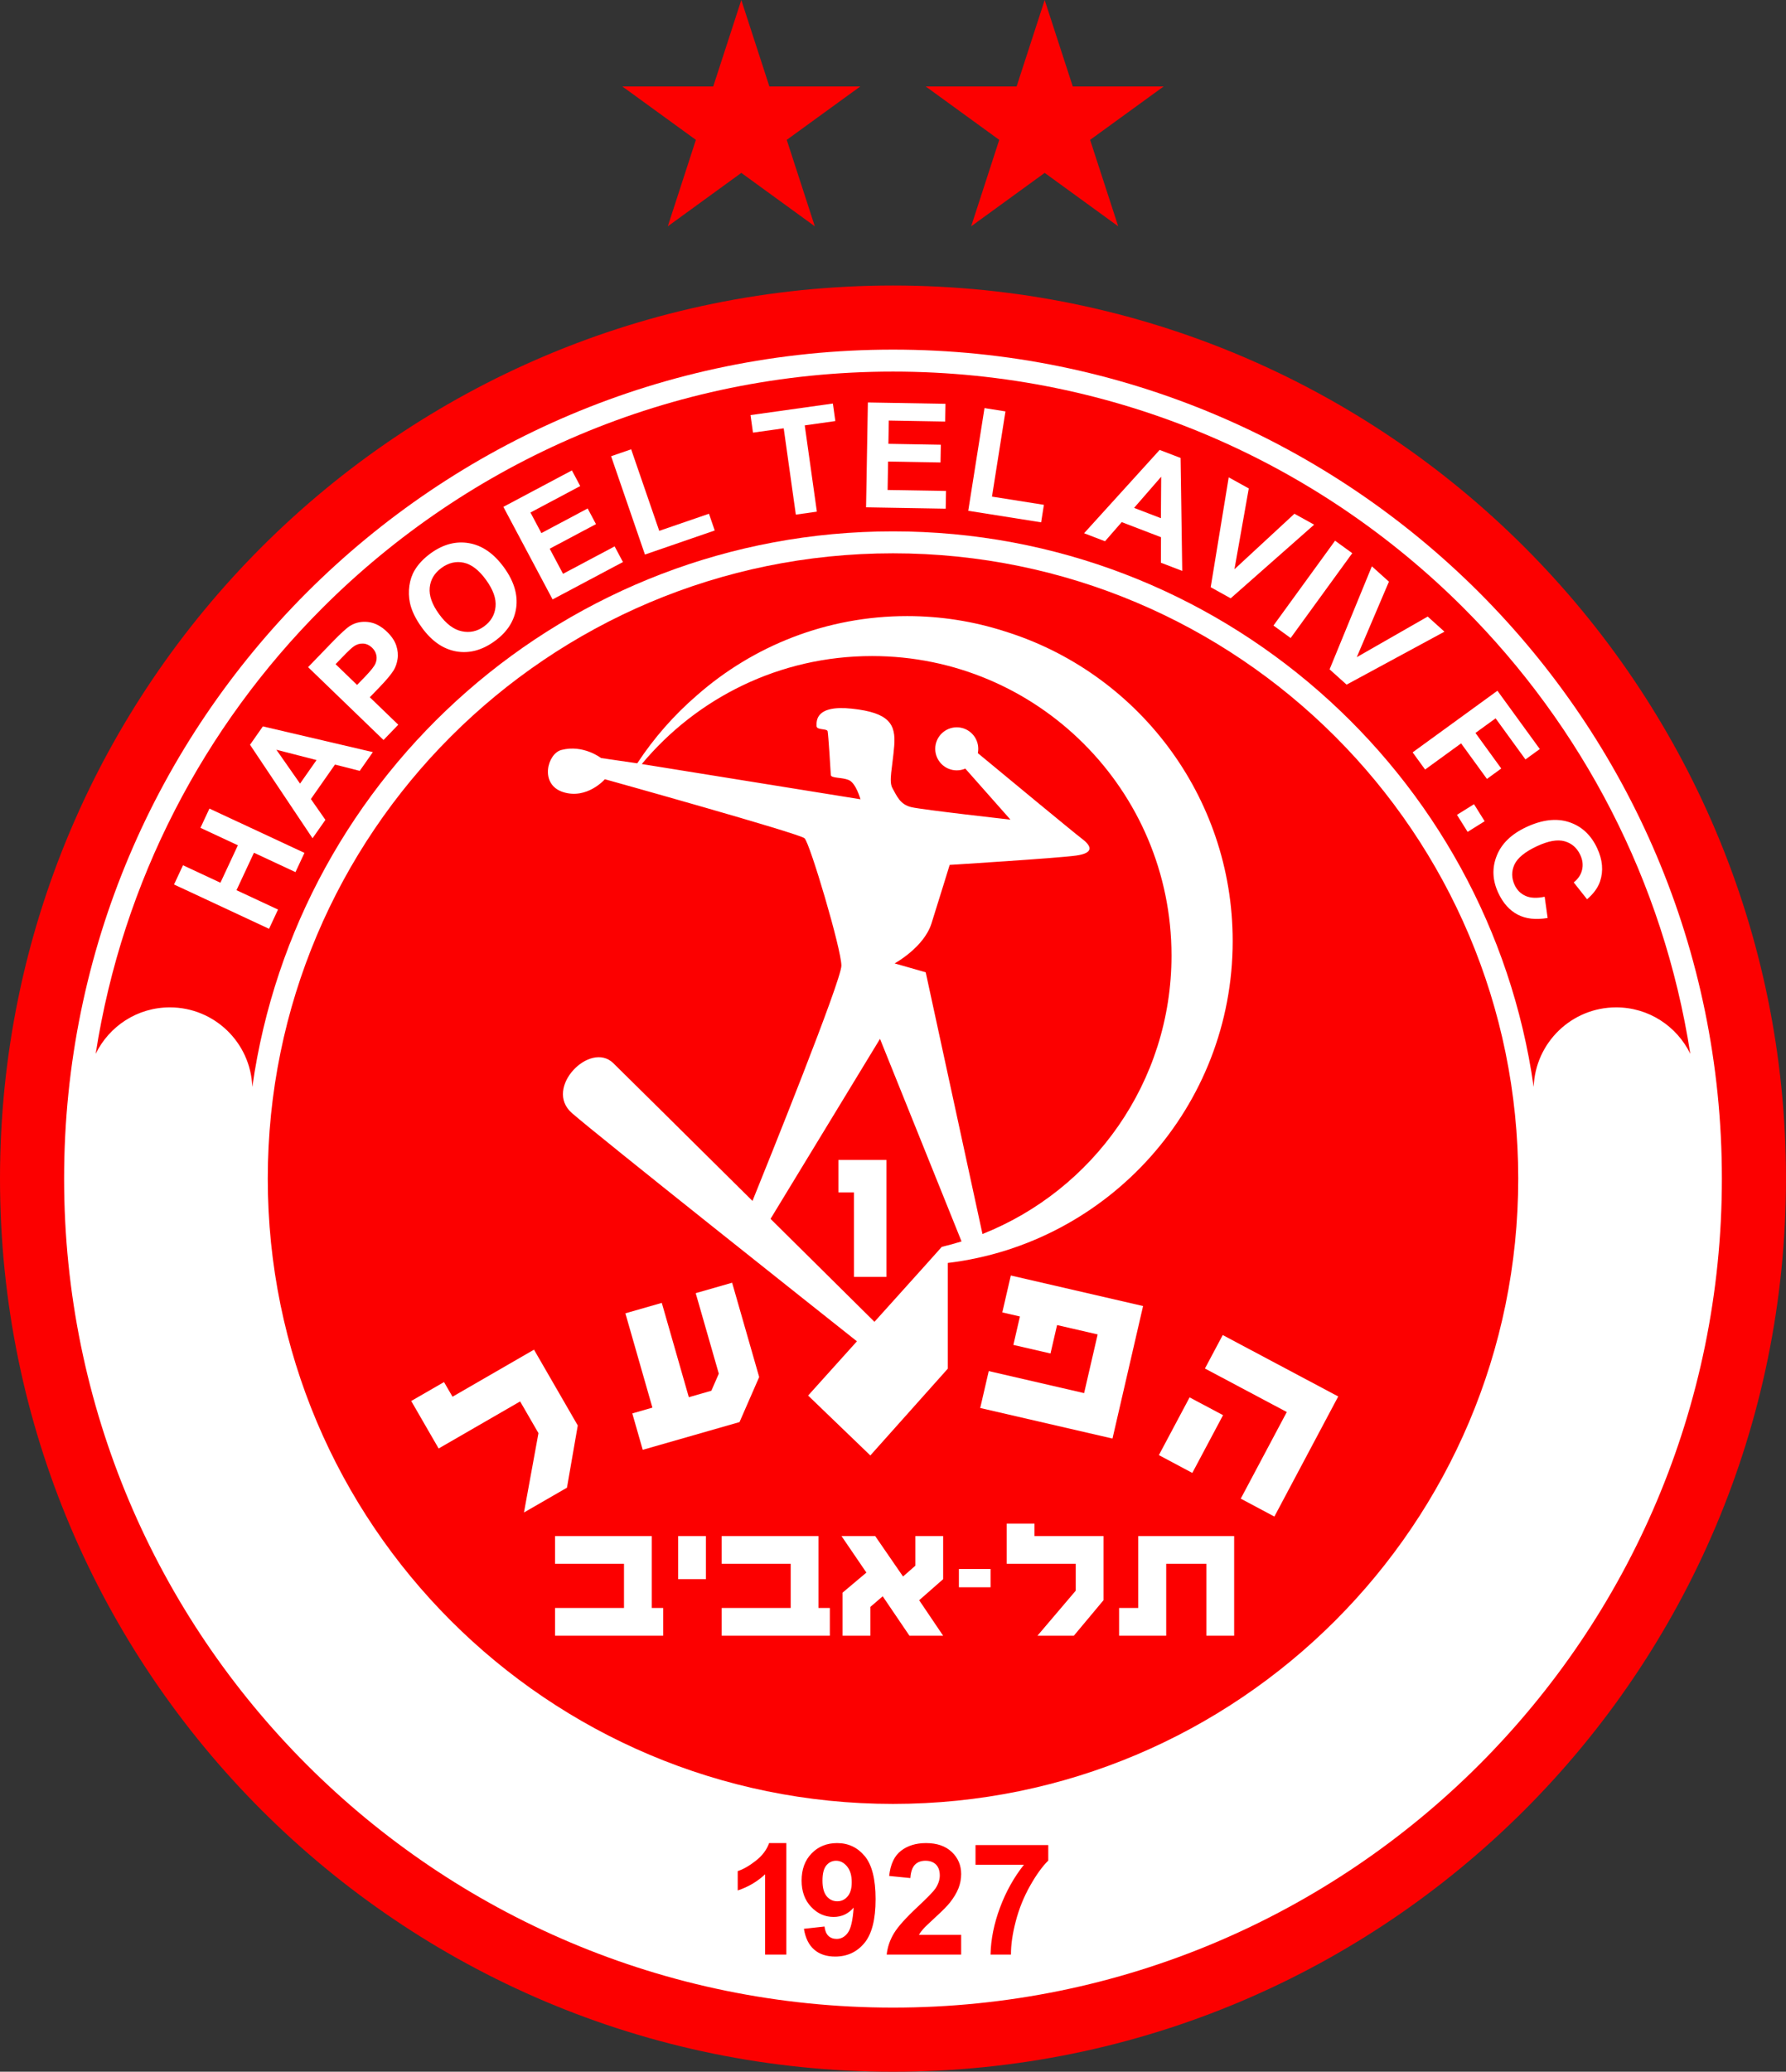 <?xml version="1.0" encoding="UTF-8"?>
<svg xmlns="http://www.w3.org/2000/svg" xmlns:xlink="http://www.w3.org/1999/xlink" width="289.28pt" height="335.52pt" viewBox="0 0 289.28 335.52" version="1.1">
<rect x="0" y="0" width="289.28" height="335.52" fill="#333333" stroke="none"/>
<defs>
<clipPath id="clip1">
  <path d="M 0 46 L 289.281 46 L 289.281 335.52 L 0 335.52 Z M 0 46 "/>
</clipPath>
</defs>
<g id="surface1">
<path style=" stroke:none;fill-rule:nonzero;fill:rgb(98.827%,0%,0%);fill-opacity:1;" d="M 131.977 36.652 L 120.07 28 L 108.164 36.652 L 112.711 22.652 L 100.805 14.004 L 115.52 14.004 L 120.07 0.004 L 124.617 14.004 L 139.336 14.004 L 127.43 22.652 "/>
<path style=" stroke:none;fill-rule:nonzero;fill:rgb(98.827%,0%,0%);fill-opacity:1;" d="M 181.117 36.652 L 169.207 28 L 157.301 36.652 L 161.848 22.652 L 149.941 14.004 L 164.66 14.004 L 169.207 0.004 L 173.758 14.004 L 188.473 14.004 L 176.566 22.652 "/>
<g clip-path="url(#clip1)" clip-rule="nonzero">
<path style=" stroke:none;fill-rule:nonzero;fill:rgb(98.827%,0%,0%);fill-opacity:1;" d="M 0 190.879 C 0 110.996 64.758 46.242 144.641 46.242 C 224.523 46.242 289.277 110.996 289.277 190.879 C 289.277 270.762 224.523 335.52 144.641 335.52 C 64.758 335.52 0 270.762 0 190.879 "/>
</g>
<path style=" stroke:none;fill-rule:nonzero;fill:rgb(100%,100%,100%);fill-opacity:1;" d="M 10.383 190.879 C 10.383 116.73 70.488 56.625 144.641 56.621 C 218.785 56.625 278.895 116.73 278.895 190.879 C 278.895 265.031 218.785 325.133 144.641 325.137 C 70.488 325.133 10.383 265.031 10.383 190.879 "/>
<path style=" stroke:none;fill-rule:nonzero;fill:rgb(98.827%,0%,0%);fill-opacity:1;" d="M 237.059 98.461 C 213.398 74.809 180.734 60.184 144.641 60.18 C 108.543 60.184 75.879 74.809 52.223 98.461 C 33.07 117.613 19.844 142.668 15.496 170.672 C 17.664 166.219 22.223 163.145 27.508 163.145 C 34.719 163.145 40.594 168.852 40.863 175.996 L 40.871 175.996 C 48.098 125.148 91.797 86.055 144.641 86.055 C 197.48 86.055 241.18 125.148 248.406 175.996 L 248.414 175.996 C 248.688 168.852 254.562 163.145 261.773 163.145 C 267.055 163.145 271.613 166.219 273.781 170.668 C 269.434 142.668 256.203 117.613 237.059 98.461 "/>
<path style=" stroke:none;fill-rule:nonzero;fill:rgb(98.827%,0%,0%);fill-opacity:1;" d="M 73.031 262.488 C 91.363 280.82 116.672 292.148 144.641 292.148 C 172.609 292.148 197.914 280.82 216.246 262.488 C 234.574 244.156 245.906 218.852 245.91 190.883 C 245.906 162.91 234.574 137.605 216.246 119.273 C 197.914 100.941 172.609 89.613 144.641 89.609 C 116.668 89.613 91.363 100.941 73.031 119.273 C 54.703 137.605 43.371 162.91 43.371 190.883 C 43.371 218.852 54.703 244.156 73.031 262.488 "/>
<path style=" stroke:none;fill-rule:nonzero;fill:rgb(100%,100%,100%);fill-opacity:1;" d="M 153.512 204.539 L 153.512 221.664 L 140.969 235.715 L 130.891 226.012 L 138.797 217.227 C 133.391 212.941 96.879 183.988 92.621 180.25 C 88.023 176.215 95.574 168.516 99.336 172.18 C 100.871 173.676 111.5 184.207 121.879 194.492 C 124.246 188.641 136.281 158.785 136.281 156.387 C 136.281 153.727 131.18 136.551 130.316 135.762 C 129.453 134.969 97.973 126.199 97.973 126.199 C 97.973 126.199 95.098 129.508 91.219 128.285 C 87.336 127.062 88.648 122.047 90.93 121.457 C 94.488 120.535 97.352 122.766 97.352 122.766 L 103.215 123.621 C 105.918 119.512 109.18 115.797 112.895 112.598 C 121.977 104.617 133.887 99.777 146.926 99.777 C 152.414 99.777 157.703 100.633 162.664 102.223 C 184.094 108.84 199.66 128.805 199.66 152.406 C 199.66 179.254 179.516 201.398 153.512 204.539 M 124.805 197.395 C 132.133 204.66 138.883 211.352 141.637 214.07 L 149.934 204.848 L 152.438 202.047 L 152.551 201.93 C 153.629 201.672 154.691 201.379 155.742 201.051 L 142.535 168.246 Z M 103.949 123.738 L 139.371 129.445 C 139.371 129.445 138.652 126.848 137.504 126.344 C 136.352 125.84 134.594 126.086 134.566 125.492 C 134.535 124.762 134.172 119.008 134.055 118.438 C 133.949 117.941 132.258 118.293 132.258 117.574 C 132.258 116.855 131.969 114.125 138.008 114.773 C 144.043 115.422 145.121 117.289 144.836 120.809 C 144.547 124.332 143.922 126.531 144.547 127.637 C 145.258 128.898 145.77 130.297 147.637 130.727 C 149.508 131.16 163.664 132.742 163.664 132.742 L 156.352 124.477 C 155.926 124.66 155.457 124.762 154.969 124.762 C 153.043 124.762 151.48 123.199 151.48 121.273 C 151.48 119.352 153.043 117.789 154.969 117.789 C 156.891 117.789 158.449 119.352 158.449 121.273 C 158.449 121.516 158.43 121.746 158.383 121.973 C 162.449 125.344 174.055 134.945 175.238 135.832 C 176.676 136.91 177.395 138.133 174.301 138.562 C 171.211 138.992 153.82 140.07 153.82 140.07 C 153.82 140.07 152.094 145.68 150.871 149.559 C 149.648 153.438 144.906 156.027 144.906 156.027 L 149.938 157.465 L 159.133 199.852 C 177.07 192.73 189.75 175.223 189.75 154.754 C 189.75 127.965 168.031 106.25 141.246 106.25 C 126.25 106.25 112.848 113.051 103.949 123.738 "/>
<path style=" stroke:none;fill-rule:nonzero;fill:rgb(100%,100%,100%);fill-opacity:1;" d="M 143.57 206.801 L 138.32 206.801 L 138.316 193.105 L 135.801 193.105 L 135.801 187.855 L 143.57 187.855 "/>
<path style=" stroke:none;fill-rule:nonzero;fill:rgb(100%,100%,100%);fill-opacity:1;" d="M 107.414 264.91 L 89.898 264.91 L 89.898 260.414 L 101.07 260.414 L 101.07 253.262 L 89.898 253.262 L 89.898 248.766 L 105.57 248.766 L 105.57 260.414 L 107.414 260.414 "/>
<path style=" stroke:none;fill-rule:nonzero;fill:rgb(100%,100%,100%);fill-opacity:1;" d="M 109.84 255.75 L 114.34 255.75 L 114.34 248.766 L 109.84 248.766 Z M 109.84 255.75 "/>
<path style=" stroke:none;fill-rule:nonzero;fill:rgb(100%,100%,100%);fill-opacity:1;" d="M 134.41 264.91 L 116.895 264.91 L 116.895 260.414 L 128.07 260.414 L 128.07 253.262 L 116.895 253.262 L 116.895 248.766 L 132.566 248.766 L 132.566 260.414 L 134.41 260.414 "/>
<path style=" stroke:none;fill-rule:nonzero;fill:rgb(100%,100%,100%);fill-opacity:1;" d="M 152.762 264.91 L 147.305 264.91 L 142.973 258.52 L 140.973 260.242 L 140.973 264.91 L 136.473 264.91 L 136.473 257.93 L 140.332 254.684 L 136.297 248.766 L 141.754 248.766 L 146.266 255.32 L 148.266 253.562 L 148.266 248.766 L 152.762 248.766 L 152.762 255.75 L 148.879 259.16 "/>
<path style=" stroke:none;fill-rule:nonzero;fill:rgb(100%,100%,100%);fill-opacity:1;" d="M 155.312 257.062 L 160.441 257.062 L 160.441 254.102 L 155.312 254.102 Z M 155.312 257.062 "/>
<path style=" stroke:none;fill-rule:nonzero;fill:rgb(100%,100%,100%);fill-opacity:1;" d="M 178.734 259.16 L 173.93 264.91 L 168.035 264.91 L 174.238 257.613 L 174.238 253.262 L 163.062 253.262 L 163.062 246.754 L 167.559 246.754 L 167.559 248.766 L 178.734 248.766 "/>
<path style=" stroke:none;fill-rule:nonzero;fill:rgb(100%,100%,100%);fill-opacity:1;" d="M 199.895 264.91 L 195.398 264.91 L 195.398 253.262 L 188.891 253.262 L 188.891 264.91 L 181.262 264.91 L 181.262 260.414 L 184.363 260.414 L 184.363 248.766 L 199.895 248.766 "/>
<path style=" stroke:none;fill-rule:nonzero;fill:rgb(100%,100%,100%);fill-opacity:1;" d="M 93.582 230.859 L 91.832 240.934 L 84.867 244.953 L 87.215 232.102 L 84.246 226.965 L 71.047 234.586 L 66.605 226.895 L 71.918 223.828 L 73.293 226.203 L 86.492 218.582 "/>
<path style=" stroke:none;fill-rule:nonzero;fill:rgb(100%,100%,100%);fill-opacity:1;" d="M 122.965 223.016 L 119.781 230.309 L 104.105 234.801 L 102.414 228.906 L 105.672 227.969 L 101.293 212.695 L 107.191 211.004 L 111.57 226.281 L 115.219 225.234 L 116.426 222.469 L 112.684 209.43 L 118.582 207.738 "/>
<path style=" stroke:none;fill-rule:nonzero;fill:rgb(100%,100%,100%);fill-opacity:1;" d="M 180.191 232.977 L 158.766 228.027 L 160.148 222.051 L 175.594 225.617 L 177.789 216.113 L 171.215 214.598 L 170.152 219.199 L 164.137 217.812 L 165.199 213.207 L 162.344 212.547 L 163.723 206.57 L 185.145 211.516 "/>
<path style=" stroke:none;fill-rule:nonzero;fill:rgb(100%,100%,100%);fill-opacity:1;" d="M 193.121 238.543 L 187.703 235.66 L 192.68 226.309 L 198.098 229.188 Z M 206.414 245.609 L 200.965 242.711 L 208.422 228.68 L 195.164 221.633 L 198.047 216.215 L 216.754 226.16 "/>
<path style=" stroke:none;fill-rule:nonzero;fill:rgb(100%,0%,0%);fill-opacity:1;" d="M 155.68 313.359 L 155.68 316.547 L 143.617 316.547 C 143.75 315.332 144.141 314.188 144.793 313.105 C 145.445 312.023 146.734 310.586 148.656 308.793 C 150.207 307.348 151.156 306.367 151.512 305.852 C 151.98 305.141 152.219 304.438 152.219 303.742 C 152.219 302.973 152.012 302.383 151.602 301.969 C 151.191 301.559 150.621 301.352 149.898 301.352 C 149.184 301.352 148.613 301.566 148.188 302 C 147.766 302.434 147.52 303.152 147.453 304.156 L 144.02 303.816 C 144.223 301.918 144.863 300.559 145.945 299.73 C 147.02 298.906 148.367 298.492 149.984 298.492 C 151.758 298.492 153.148 298.973 154.16 299.93 C 155.172 300.887 155.68 302.078 155.68 303.504 C 155.68 304.312 155.531 305.082 155.242 305.816 C 154.953 306.547 154.496 307.316 153.867 308.117 C 153.449 308.648 152.699 309.414 151.609 310.414 C 150.52 311.414 149.828 312.074 149.535 312.402 C 149.246 312.73 149.016 313.047 148.836 313.359 Z M 137.957 304.844 C 137.957 303.734 137.703 302.879 137.195 302.266 C 136.688 301.656 136.098 301.352 135.43 301.352 C 134.797 301.352 134.266 301.602 133.848 302.102 C 133.43 302.602 133.219 303.422 133.219 304.562 C 133.219 305.719 133.449 306.566 133.902 307.109 C 134.359 307.648 134.93 307.918 135.613 307.918 C 136.273 307.918 136.828 307.66 137.281 307.137 C 137.73 306.617 137.957 305.852 137.957 304.844 M 130.211 312.375 L 133.547 312.004 C 133.625 312.688 133.836 313.191 134.176 313.52 C 134.516 313.848 134.965 314.012 135.523 314.012 C 136.227 314.012 136.824 313.684 137.316 313.027 C 137.812 312.367 138.129 311.008 138.266 308.945 C 137.398 309.949 136.32 310.453 135.023 310.453 C 133.609 310.453 132.395 309.906 131.371 308.816 C 130.348 307.73 129.836 306.309 129.836 304.562 C 129.836 302.746 130.375 301.277 131.457 300.164 C 132.539 299.051 133.914 298.492 135.59 298.492 C 137.406 298.492 138.902 299.199 140.07 300.609 C 141.234 302.02 141.82 304.34 141.82 307.57 C 141.82 310.859 141.215 313.23 140 314.688 C 138.789 316.145 137.211 316.871 135.266 316.871 C 133.863 316.871 132.734 316.492 131.871 315.742 C 131.008 314.992 130.453 313.871 130.211 312.375 M 127.363 316.547 L 123.926 316.547 L 123.926 303.547 C 122.672 304.727 121.191 305.598 119.488 306.164 L 119.488 303.031 C 120.387 302.738 121.359 302.18 122.41 301.359 C 123.461 300.543 124.184 299.586 124.574 298.492 L 127.363 298.492 Z M 158.004 302.004 L 158.004 298.816 L 169.789 298.816 L 169.789 301.324 C 168.816 302.281 167.828 303.656 166.824 305.441 C 165.82 307.23 165.051 309.133 164.527 311.145 C 163.996 313.16 163.738 314.961 163.746 316.547 L 160.438 316.547 C 160.492 314.059 161.008 311.52 161.973 308.938 C 162.938 306.352 164.227 304.039 165.844 302.004 "/>
<path style=" stroke:none;fill-rule:nonzero;fill:rgb(100%,100%,100%);fill-opacity:1;" d="M 43.578 150.422 L 28.188 143.246 L 29.641 140.129 L 35.703 142.957 L 38.531 136.895 L 32.469 134.066 L 33.922 130.949 L 49.312 138.129 L 47.859 141.242 L 41.133 138.105 L 38.305 144.168 L 45.031 147.305 "/>
<path style=" stroke:none;fill-rule:nonzero;fill:rgb(100%,100%,100%);fill-opacity:1;" d="M 51.27 123.094 L 44.766 121.422 L 48.598 126.906 Z M 60.391 121.809 L 58.266 124.844 L 54.258 123.824 L 50.352 129.406 L 52.707 132.781 L 50.621 135.758 L 40.496 120.617 L 42.578 117.641 "/>
<path style=" stroke:none;fill-rule:nonzero;fill:rgb(100%,100%,100%);fill-opacity:1;" d="M 54.355 107.566 L 57.836 110.926 L 59.137 109.582 C 60.07 108.613 60.629 107.906 60.816 107.453 C 61.004 107.004 61.051 106.555 60.957 106.105 C 60.863 105.656 60.633 105.254 60.273 104.906 C 59.824 104.473 59.332 104.25 58.789 104.23 C 58.25 104.211 57.75 104.363 57.293 104.691 C 56.953 104.93 56.355 105.492 55.5 106.379 Z M 62.117 119.844 L 49.902 108.047 L 53.719 104.094 C 55.168 102.594 56.172 101.676 56.734 101.34 C 57.594 100.816 58.555 100.617 59.625 100.738 C 60.695 100.859 61.719 101.387 62.688 102.328 C 63.438 103.051 63.938 103.797 64.188 104.562 C 64.438 105.328 64.504 106.059 64.391 106.758 C 64.281 107.461 64.062 108.07 63.738 108.594 C 63.289 109.297 62.523 110.203 61.449 111.316 L 59.898 112.922 L 64.508 117.371 "/>
<path style=" stroke:none;fill-rule:nonzero;fill:rgb(100%,100%,100%);fill-opacity:1;" d="M 71.129 99.477 C 72.262 101.035 73.48 101.957 74.785 102.234 C 76.09 102.516 77.297 102.254 78.402 101.449 C 79.512 100.645 80.133 99.582 80.262 98.27 C 80.395 96.957 79.879 95.5 78.719 93.906 C 77.574 92.328 76.375 91.402 75.117 91.129 C 73.863 90.859 72.66 91.137 71.516 91.969 C 70.371 92.805 69.73 93.867 69.602 95.16 C 69.469 96.457 69.98 97.895 71.129 99.477 M 68.34 101.648 C 67.32 100.246 66.676 98.914 66.402 97.66 C 66.207 96.734 66.176 95.793 66.309 94.844 C 66.445 93.895 66.738 93.051 67.188 92.312 C 67.781 91.328 68.637 90.43 69.754 89.613 C 71.781 88.145 73.859 87.594 75.988 87.969 C 78.117 88.344 79.996 89.652 81.629 91.895 C 83.242 94.117 83.902 96.293 83.609 98.426 C 83.312 100.559 82.156 102.359 80.137 103.824 C 78.094 105.309 76.012 105.867 73.898 105.496 C 71.785 105.121 69.93 103.84 68.34 101.648 "/>
<path style=" stroke:none;fill-rule:nonzero;fill:rgb(100%,100%,100%);fill-opacity:1;" d="M 89.504 97.078 L 81.531 82.086 L 92.633 76.184 L 93.98 78.719 L 85.918 83.004 L 87.688 86.336 L 95.184 82.348 L 96.531 84.883 L 89.035 88.867 L 91.195 92.93 L 99.551 88.488 L 100.898 91.023 "/>
<path style=" stroke:none;fill-rule:nonzero;fill:rgb(100%,100%,100%);fill-opacity:1;" d="M 104.461 89.809 L 98.98 73.887 L 102.23 72.766 L 106.777 85.973 L 114.832 83.203 L 115.766 85.914 "/>
<path style=" stroke:none;fill-rule:nonzero;fill:rgb(100%,100%,100%);fill-opacity:1;" d="M 128.902 83.344 L 126.938 69.367 L 121.961 70.066 L 121.562 67.227 L 134.902 65.352 L 135.301 68.191 L 130.344 68.891 L 132.309 82.863 "/>
<path style=" stroke:none;fill-rule:nonzero;fill:rgb(100%,100%,100%);fill-opacity:1;" d="M 140.277 82.16 L 140.57 65.18 L 153.141 65.398 L 153.09 68.27 L 143.961 68.109 L 143.895 71.879 L 152.387 72.027 L 152.336 74.898 L 143.844 74.75 L 143.766 79.352 L 153.227 79.512 L 153.176 82.383 "/>
<path style=" stroke:none;fill-rule:nonzero;fill:rgb(100%,100%,100%);fill-opacity:1;" d="M 156.828 82.723 L 159.461 66.09 L 162.855 66.629 L 160.672 80.426 L 169.082 81.758 L 168.633 84.594 "/>
<path style=" stroke:none;fill-rule:nonzero;fill:rgb(100%,100%,100%);fill-opacity:1;" d="M 188.031 83.922 L 188.078 77.207 L 183.688 82.254 Z M 191.488 92.461 L 188.031 91.133 L 188.047 87 L 181.684 84.559 L 178.98 87.66 L 175.59 86.359 L 187.828 72.867 L 191.219 74.168 "/>
<path style=" stroke:none;fill-rule:nonzero;fill:rgb(100%,100%,100%);fill-opacity:1;" d="M 196.098 95.102 L 199.016 77.305 L 202.266 79.105 L 199.945 92.191 L 209.66 83.203 L 212.852 84.973 L 199.336 96.898 "/>
<path style=" stroke:none;fill-rule:nonzero;fill:rgb(100%,100%,100%);fill-opacity:1;" d="M 206.262 101.309 L 216.242 87.57 L 219.027 89.59 L 209.047 103.328 Z M 206.262 101.309 "/>
<path style=" stroke:none;fill-rule:nonzero;fill:rgb(100%,100%,100%);fill-opacity:1;" d="M 215.355 108.402 L 222.203 91.715 L 224.965 94.203 L 219.758 106.43 L 231.246 99.855 L 233.961 102.301 L 218.109 110.879 "/>
<path style=" stroke:none;fill-rule:nonzero;fill:rgb(100%,100%,100%);fill-opacity:1;" d="M 228.805 121.848 L 242.539 111.867 L 249.402 121.309 L 247.078 122.992 L 242.242 116.336 L 238.98 118.703 L 243.16 124.461 L 240.84 126.148 L 236.656 120.391 L 230.824 124.629 "/>
<path style=" stroke:none;fill-rule:nonzero;fill:rgb(100%,100%,100%);fill-opacity:1;" d="M 235.988 131.965 L 238.746 130.242 L 240.469 133 L 237.711 134.723 Z M 235.988 131.965 "/>
<path style=" stroke:none;fill-rule:nonzero;fill:rgb(100%,100%,100%);fill-opacity:1;" d="M 250.191 145.23 L 250.672 148.668 C 248.762 148.996 247.145 148.816 245.82 148.125 C 244.496 147.434 243.449 146.262 242.68 144.609 C 241.727 142.562 241.641 140.559 242.426 138.59 C 243.207 136.621 244.812 135.07 247.234 133.941 C 249.797 132.746 252.098 132.48 254.133 133.141 C 256.168 133.805 257.688 135.211 258.695 137.367 C 259.574 139.254 259.73 141.043 259.164 142.738 C 258.832 143.746 258.129 144.715 257.059 145.641 L 254.895 142.906 C 255.605 142.352 256.055 141.68 256.246 140.887 C 256.441 140.094 256.344 139.281 255.957 138.457 C 255.426 137.312 254.582 136.578 253.434 136.25 C 252.281 135.918 250.793 136.184 248.961 137.035 C 247.016 137.941 245.793 138.941 245.293 140.023 C 244.797 141.109 244.809 142.215 245.332 143.336 C 245.719 144.164 246.312 144.75 247.113 145.102 C 247.918 145.453 248.941 145.496 250.191 145.23 "/>
</g>
</svg>
